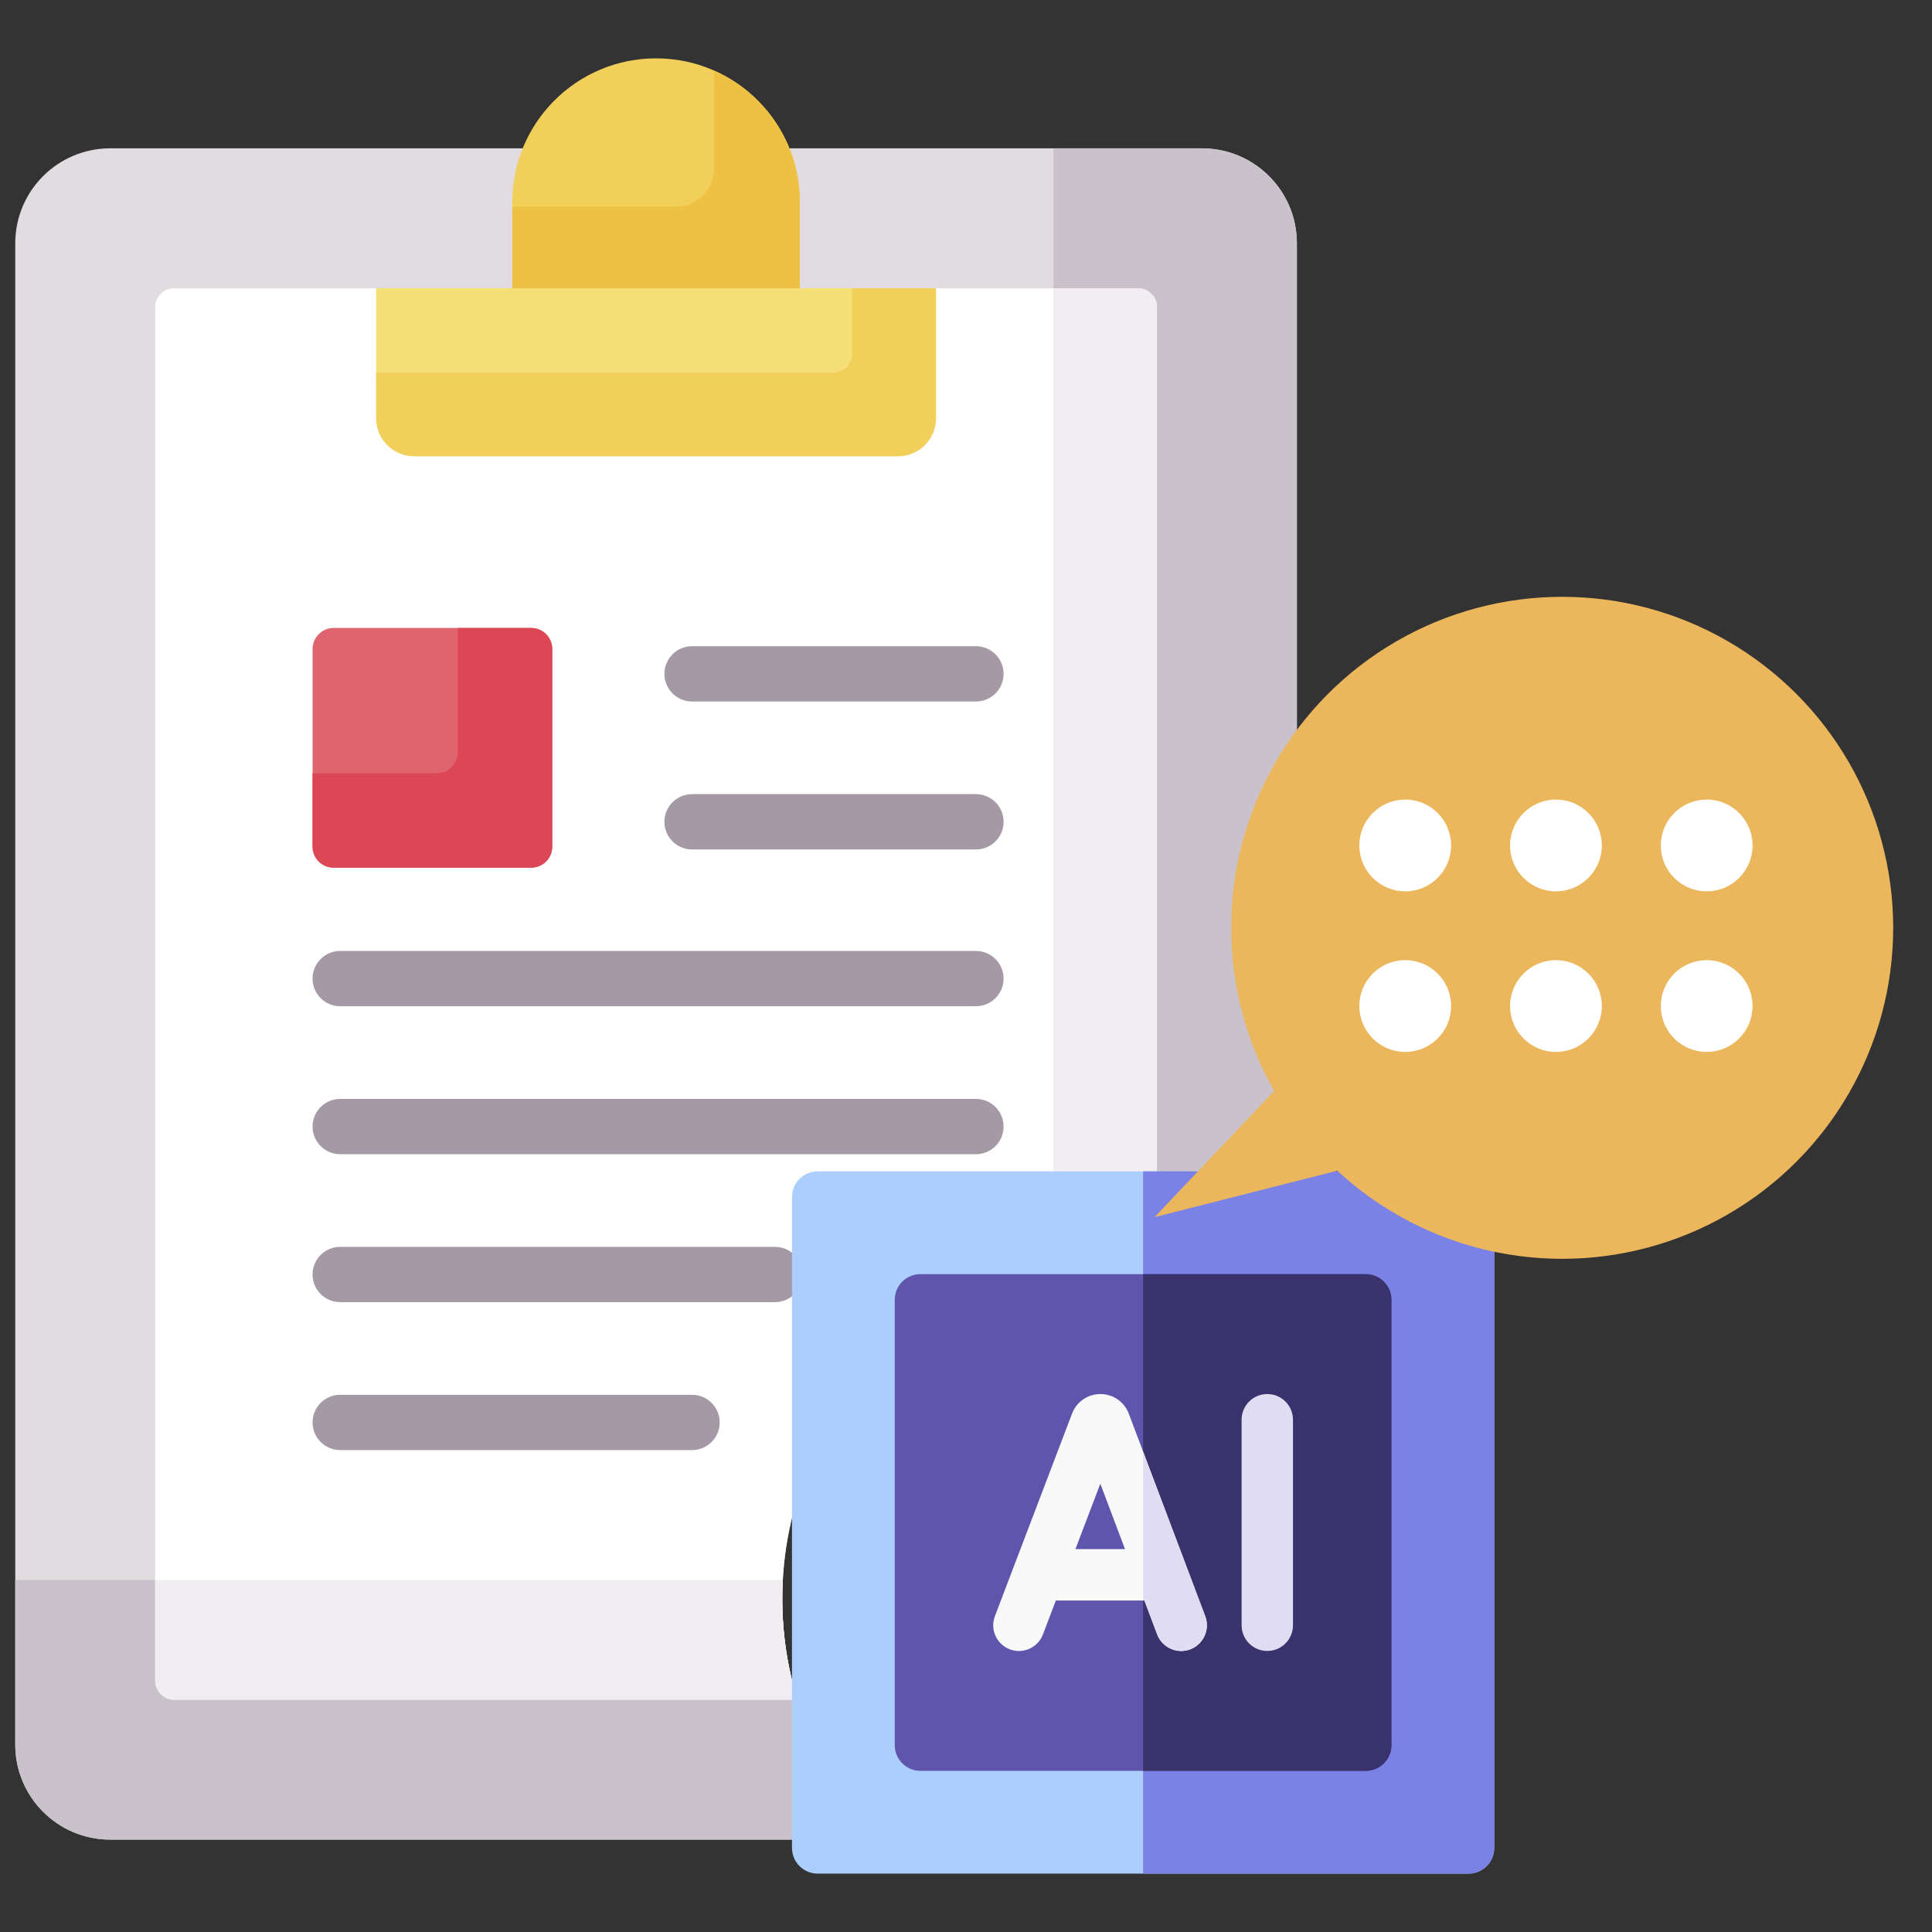 <?xml version="1.0" encoding="utf-8"?>
<!-- Generator: Adobe Illustrator 28.0.0, SVG Export Plug-In . SVG Version: 6.00 Build 0)  -->
<svg version="1.1" id="レイヤー_1" xmlns="http://www.w3.org/2000/svg" xmlns:xlink="http://www.w3.org/1999/xlink" x="0px"
	 y="0px" viewBox="0 0 115 115" style="enable-background:new 0 0 115 115;" xml:space="preserve">
<rect x="0" y="0" width="115" height="115" fill="#333333" stroke="none"/>
<style type="text/css">
	.st0{fill:#E0DCE0;}
	.st1{fill:#C9C2CA;}
	.st2{fill:#FFFFFF;}
	.st3{fill:#F1EDF0;}
	.st4{fill:#F2CF5B;}
	.st5{fill:#EEC144;}
	.st6{fill:#F6DF77;}
	.st7{fill:#DF646F;}
	.st8{fill:#DC4755;}
	.st9{fill:#A599A5;}
	.st10{fill:#ACCEFC;}
	.st11{fill:#7B82E6;}
	.st12{fill:#5F55AD;}
	.st13{fill:#39326C;}
	.st14{fill:#F9F9F9;}
	.st15{fill:#E0DDF2;}
	.st16{fill:#ECB75C;}
</style>
<g>
	<g>
		<path class="st0" d="M46.564,95.179c0-11.285,9.181-20.467,20.467-20.467
			c3.697,0,7.168,0.985,10.165,2.707V14.483c0-3.123-2.531-5.654-5.654-5.654H6.562
			c-3.123,0-5.654,2.531-5.654,5.654v89.364c0,3.123,2.531,5.654,5.654,5.654
			h45.863c-3.623-3.694-5.861-8.751-5.861-14.322V95.179z"/>
	</g>
	<g>
		<path class="st1" d="M71.542,8.829h-8.834v66.344c1.394-0.301,2.84-0.461,4.323-0.461
			c3.697,0,7.168,0.985,10.165,2.707V14.483c0-3.122-2.531-5.654-5.654-5.654H71.542z
			"/>
	</g>
	<g>
		<g>
			<path class="st1" d="M46.596,94.048H0.908v9.798c0,3.123,2.531,5.654,5.654,5.654
				h45.863c-3.623-3.694-5.861-8.751-5.861-14.322
				C46.564,94.8,46.575,94.423,46.596,94.048z"/>
		</g>
	</g>
	<path class="st2" d="M67.735,17.159H55.712l-0.22,0.22v7.515
		c0,1.126-0.916,2.042-2.042,2.042H24.654c-1.126,0-2.042-0.916-2.042-2.042
		v-7.515l-0.22-0.22H10.369c-0.625,0-1.131,0.506-1.131,1.131v81.751
		c0,0.625,0.506,1.131,1.131,1.131h37.09c-0.582-1.896-0.895-3.908-0.895-5.992
		c0-11.285,9.181-20.467,20.467-20.467c0.618,0,1.23,0.029,1.835,0.083V18.289
		c0-0.625-0.506-1.131-1.131-1.131L67.735,17.159z"/>
	<g>
		<g>
			<path class="st3" d="M67.735,17.159h-5.027v58.015c1.394-0.301,2.84-0.461,4.323-0.461
				c0.618,0,1.23,0.029,1.835,0.083V18.289c0-0.625-0.506-1.131-1.131-1.131V17.159
				z"/>
		</g>
		<g>
			<path class="st3" d="M46.596,94.048H9.238v5.992c0,0.625,0.506,1.131,1.131,1.131
				h37.09c-0.582-1.896-0.895-3.908-0.895-5.992
				C46.564,94.8,46.575,94.423,46.596,94.048z"/>
		</g>
	</g>
	<g>
		<path class="st4" d="M47.61,17.385v-5.353c0-4.727-3.832-8.558-8.558-8.558
			s-8.558,3.832-8.558,8.558v5.353H47.61z"/>
	</g>
	<g>
		<path class="st5" d="M42.507,4.202v5.832c0,1.249-1.012,2.262-2.262,2.262h-9.752v5.088
			H47.61v-5.353C47.61,8.535,45.512,5.53,42.507,4.202z"/>
	</g>
	<g>
		<path class="st6" d="M53.45,27.154H24.654c-1.249,0-2.262-1.012-2.262-2.262V17.159
			H55.711v7.734C55.712,26.142,54.699,27.154,53.45,27.154z"/>
	</g>
	<g>
		<path class="st4" d="M50.723,17.159v3.887c0,0.625-0.506,1.131-1.131,1.131H22.392v2.716
			c0,1.249,1.012,2.262,2.262,2.262h28.796c1.249,0,2.262-1.012,2.262-2.262
			v-7.734L50.723,17.159z"/>
	</g>
	<g>
		<g>
			<path class="st7" d="M31.618,51.648h-11.758c-0.693,0-1.255-0.562-1.255-1.255V38.634
				c0-0.693,0.562-1.255,1.255-1.255h11.758c0.693,0,1.255,0.562,1.255,1.255V50.393
				C32.873,51.086,32.311,51.648,31.618,51.648z"/>
		</g>
		<g>
			<path class="st8" d="M31.618,37.379h-4.373v7.394c0,0.693-0.562,1.255-1.255,1.255h-7.386
				v4.364c0,0.693,0.562,1.255,1.255,1.255h11.758c0.693,0,1.255-0.562,1.255-1.255
				V38.634C32.873,37.941,32.311,37.379,31.618,37.379z"/>
		</g>
	</g>
</g>
<g>
	<path class="st9" d="M58.092,41.757H41.194c-0.91,0-1.646-0.737-1.646-1.646
		s0.737-1.646,1.646-1.646h16.898c0.91,0,1.646,0.737,1.646,1.646
		S59.001,41.757,58.092,41.757z"/>
</g>
<g>
	<path class="st9" d="M58.092,50.563H41.194c-0.91,0-1.646-0.737-1.646-1.646
		s0.737-1.646,1.646-1.646h16.898c0.91,0,1.646,0.737,1.646,1.646
		S59.001,50.563,58.092,50.563z"/>
</g>
<g>
	<path class="st9" d="M58.092,68.703H20.25c-0.91,0-1.646-0.737-1.646-1.646
		c0-0.909,0.737-1.646,1.646-1.646h37.841c0.91,0,1.646,0.737,1.646,1.646
		C59.738,67.966,59.001,68.703,58.092,68.703z"/>
</g>
<g>
	<path class="st9" d="M46.125,77.509H20.25c-0.91,0-1.646-0.737-1.646-1.646
		c0-0.909,0.737-1.646,1.646-1.646h25.875c0.91,0,1.646,0.737,1.646,1.646
		C47.772,76.772,47.035,77.509,46.125,77.509z"/>
</g>
<g>
	<path class="st9" d="M41.194,86.315H20.25c-0.91,0-1.646-0.737-1.646-1.646
		c0-0.909,0.737-1.646,1.646-1.646h20.943c0.91,0,1.646,0.737,1.646,1.646
		C42.84,85.578,42.103,86.315,41.194,86.315L41.194,86.315z"/>
</g>
<path class="st9" d="M58.092,56.604H20.25c-0.91,0-1.646,0.737-1.646,1.646
	s0.737,1.646,1.646,1.646h37.841c0.91,0,1.646-0.737,1.646-1.646
	S59.001,56.604,58.092,56.604z"/>
<g>
	<path class="st10" d="M87.414,69.724H48.671c-0.845,0-1.529,0.684-1.529,1.529v38.743
		c0,0.845,0.684,1.529,1.529,1.529h38.743c0.845,0,1.529-0.684,1.529-1.529V71.253
		C88.943,70.409,88.259,69.724,87.414,69.724L87.414,69.724z M87.414,69.724"/>
	<path class="st11" d="M88.943,109.997V71.253c0-0.845-0.684-1.529-1.529-1.529H68.042
		v41.802h19.372C88.259,111.526,88.943,110.842,88.943,109.997L88.943,109.997z
		 M88.943,109.997"/>
	<path class="st12" d="M81.297,75.841H54.788c-0.845,0-1.529,0.684-1.529,1.529v26.509
		c0,0.845,0.684,1.529,1.529,1.529h26.509c0.845,0,1.529-0.684,1.529-1.529V77.371
		C82.826,76.526,82.141,75.841,81.297,75.841L81.297,75.841z M81.297,75.841"/>
	<path class="st13" d="M82.826,103.879V77.371c0-0.845-0.684-1.529-1.529-1.529H68.042v29.567
		h13.254C82.141,105.409,82.826,104.724,82.826,103.879L82.826,103.879z M82.826,103.879"
		/>
	<path class="st14" d="M67.188,84.14c-0.005-0.014-0.011-0.028-0.016-0.042
		c-0.28-0.68-0.936-1.119-1.671-1.119c-0.001,0-0.002,0-0.002,0
		c-0.736,0.001-1.391,0.441-1.67,1.123c-0.005,0.012-0.01,0.023-0.014,0.035
		l-4.594,12.063c-0.301,0.789,0.095,1.673,0.885,1.973
		c0.789,0.301,1.673-0.096,1.973-0.885l0.769-2.019h5.27l0.76,2.015
		c0.231,0.612,0.813,0.99,1.431,0.99c0.179,0,0.362-0.032,0.539-0.099
		c0.79-0.298,1.189-1.181,0.891-1.971L67.188,84.14z M64.013,92.209l1.483-3.892
		l1.469,3.892H64.013z M64.013,92.209"/>
	<path class="st15" d="M68.879,97.283c0.231,0.612,0.813,0.99,1.431,0.99
		c0.179,0,0.362-0.032,0.539-0.099c0.79-0.298,1.189-1.181,0.891-1.971
		l-3.699-9.8v8.866h0.076L68.879,97.283z M68.879,97.283"/>
	<path class="st15" d="M75.434,82.978c-0.845,0-1.529,0.684-1.529,1.529v12.235
		c0,0.845,0.684,1.529,1.529,1.529c0.845,0,1.529-0.684,1.529-1.529V84.508
		C76.963,83.663,76.279,82.978,75.434,82.978L75.434,82.978z M75.434,82.978"/>
</g>
<g>
	<circle class="st16" cx="92.987" cy="55.227" r="19.703"/>
	<polygon class="st16" points="83.704,68.642 68.725,72.447 78.694,61.936 	"/>
	<circle class="st2" cx="83.644" cy="50.325" r="2.731"/>
	<circle class="st2" cx="92.616" cy="50.325" r="2.731"/>
	<circle class="st2" cx="101.588" cy="50.325" r="2.731"/>
	<circle class="st2" cx="83.644" cy="59.883" r="2.731"/>
	<circle class="st2" cx="92.616" cy="59.883" r="2.731"/>
	<circle class="st2" cx="101.588" cy="59.883" r="2.731"/>
</g>
</svg>
